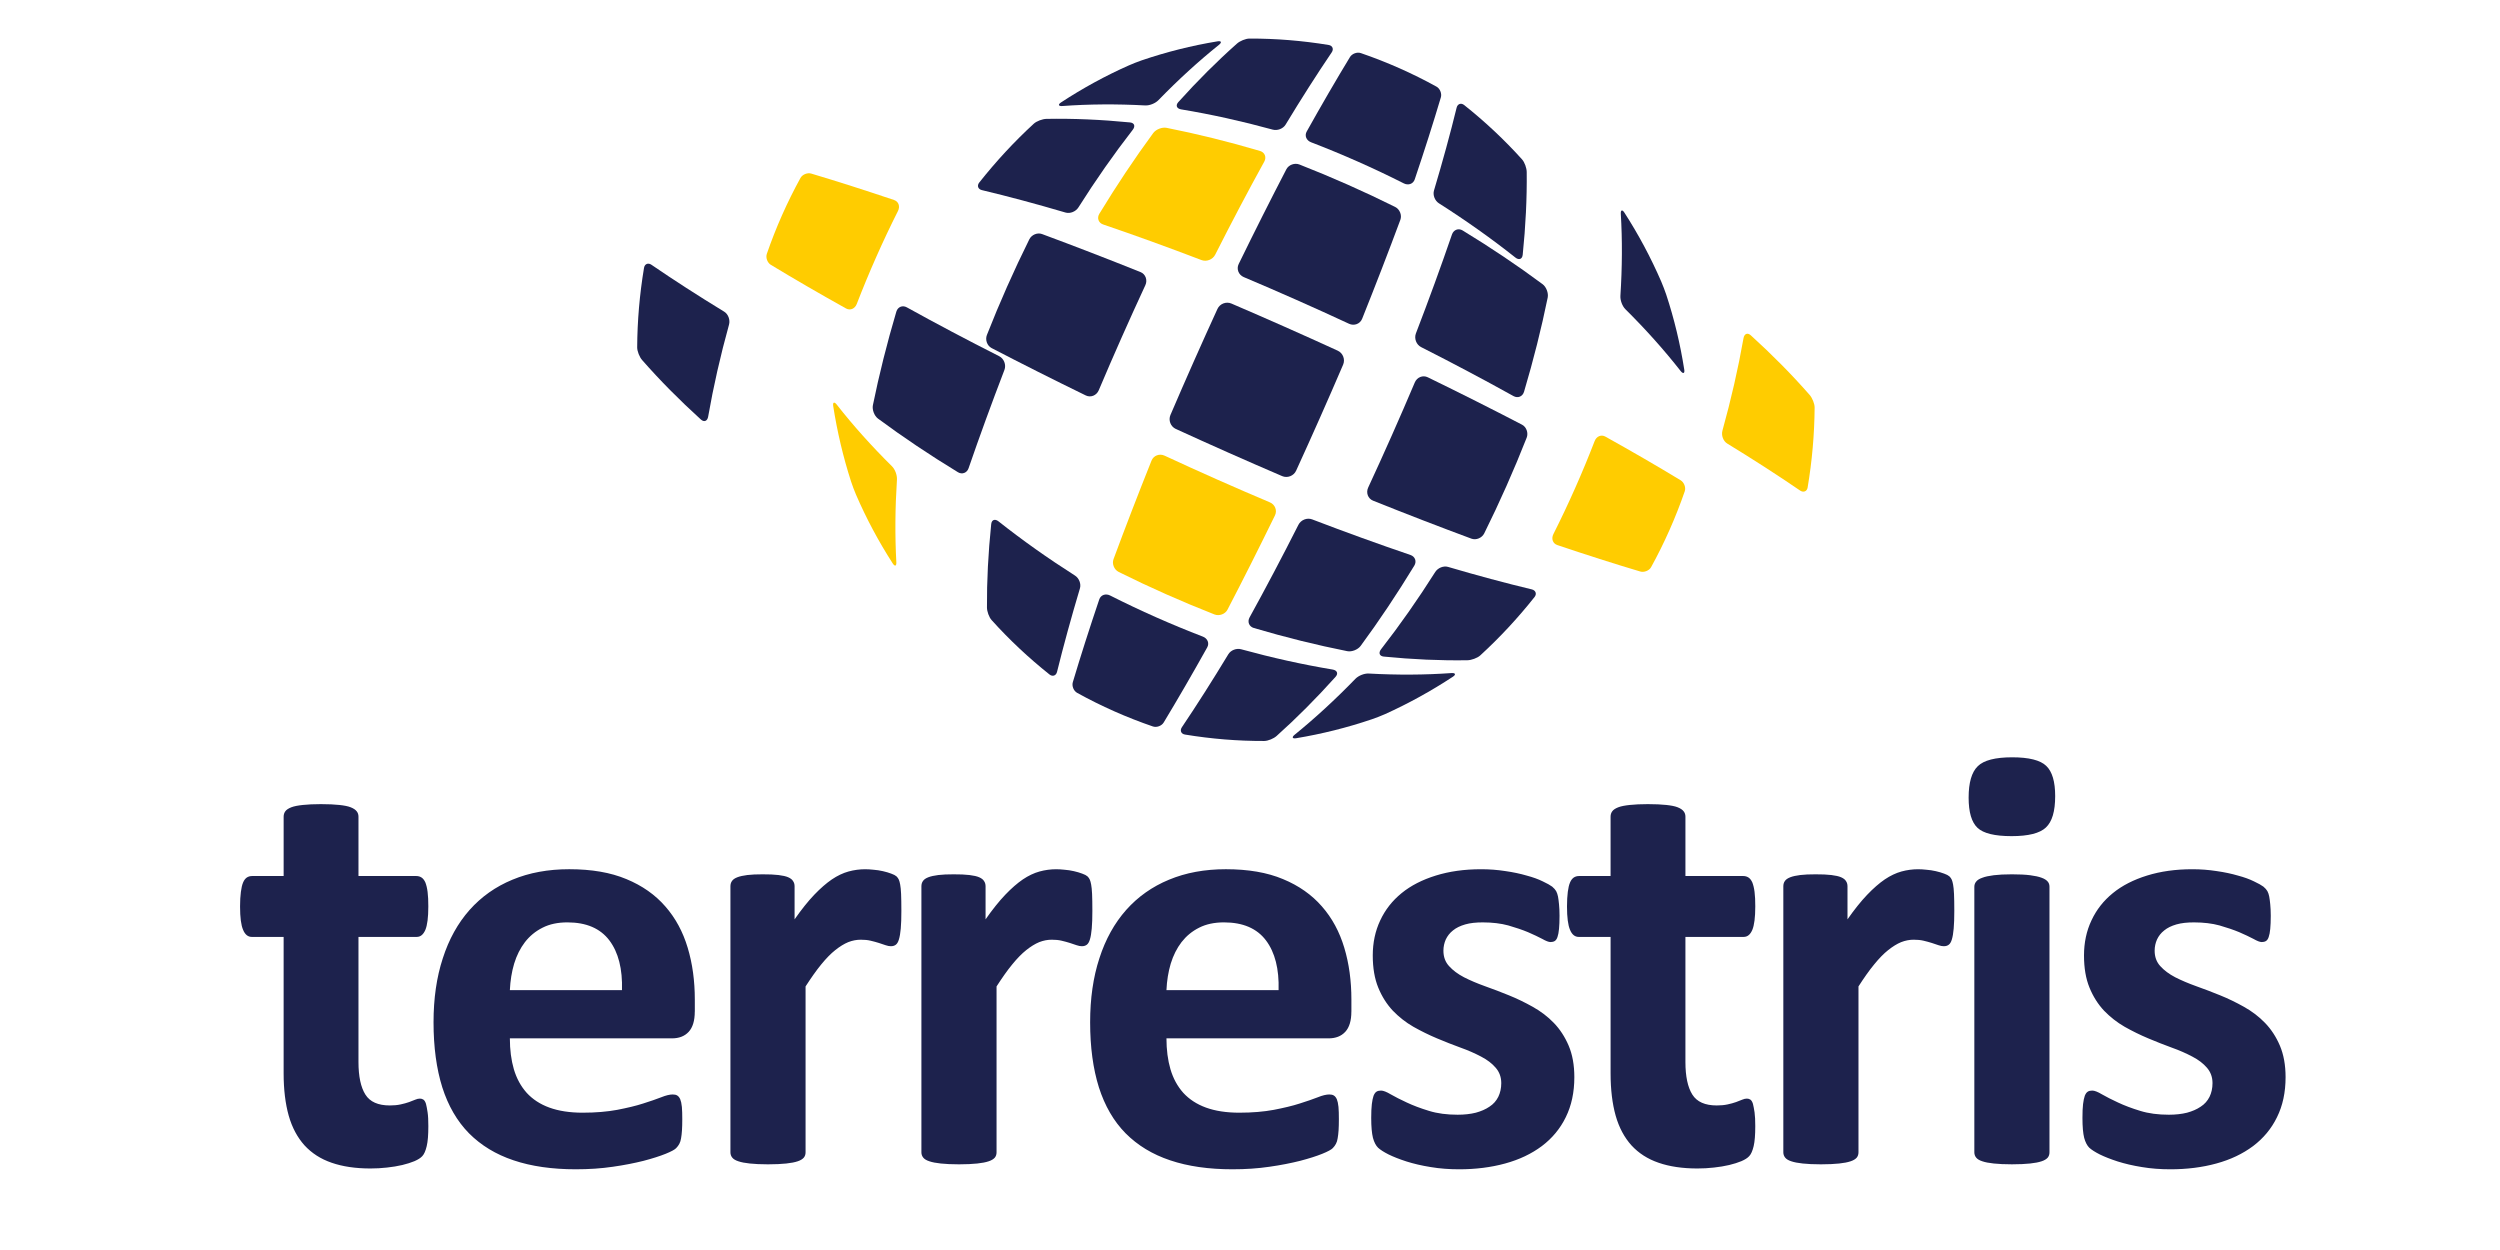 <?xml version="1.0" encoding="UTF-8"?>
<svg xmlns="http://www.w3.org/2000/svg" xmlns:xlink="http://www.w3.org/1999/xlink" version="1.1" id="Ebene_1" x="0px" y="0px" width="283.46px" height="141.73px" viewBox="0 0 283.46 141.73" xml:space="preserve">
	 
<path fill="#1D224D" d="M259.148,122.131c0,1.722-0.322,3.224-0.971,4.538c-0.633,1.305-1.547,2.399-2.712,3.278  c-1.179,0.879-2.562,1.538-4.169,1.976c-1.592,0.438-3.335,0.657-5.206,0.657c-1.131,0-2.205-0.08-3.232-0.253  c-1.028-0.164-1.94-0.382-2.749-0.636c-0.819-0.265-1.487-0.532-2.031-0.798c-0.542-0.274-0.936-0.53-1.189-0.762  c-0.242-0.241-0.438-0.61-0.577-1.119c-0.127-0.509-0.195-1.259-0.195-2.25c0-0.647,0.021-1.18,0.068-1.573  c0.046-0.391,0.115-0.701,0.196-0.943c0.092-0.232,0.209-0.394,0.349-0.475c0.124-0.081,0.298-0.117,0.506-0.117  c0.242,0,0.613,0.14,1.097,0.429c0.484,0.276,1.086,0.589,1.813,0.922c0.716,0.337,1.559,0.659,2.518,0.949  c0.958,0.298,2.042,0.437,3.256,0.437c0.773,0,1.455-0.08,2.054-0.229c0.589-0.161,1.109-0.381,1.549-0.682  c0.449-0.29,0.773-0.659,1.004-1.12c0.219-0.45,0.336-0.97,0.336-1.548c0-0.681-0.209-1.258-0.625-1.741  c-0.417-0.487-0.97-0.913-1.661-1.27c-0.683-0.359-1.455-0.707-2.334-1.018c-0.865-0.313-1.754-0.668-2.666-1.05  s-1.802-0.821-2.678-1.314c-0.866-0.497-1.641-1.111-2.335-1.825c-0.681-0.729-1.234-1.595-1.648-2.61  c-0.417-1.018-0.624-2.229-0.624-3.647c0-1.443,0.277-2.774,0.844-3.972c0.564-1.213,1.372-2.243,2.436-3.106  c1.049-0.855,2.344-1.514,3.866-1.985c1.525-0.475,3.233-0.717,5.126-0.717c0.946,0,1.871,0.069,2.761,0.209  c0.889,0.126,1.696,0.298,2.412,0.508c0.728,0.193,1.327,0.413,1.824,0.658c0.497,0.23,0.854,0.437,1.073,0.599  c0.21,0.174,0.359,0.348,0.451,0.509c0.092,0.172,0.163,0.382,0.207,0.611c0.046,0.242,0.082,0.531,0.116,0.879  c0.034,0.358,0.06,0.784,0.06,1.305c0,0.612-0.025,1.108-0.06,1.489c-0.034,0.382-0.093,0.692-0.173,0.91  c-0.069,0.229-0.186,0.382-0.313,0.463c-0.139,0.081-0.299,0.117-0.473,0.117c-0.209,0-0.521-0.117-0.946-0.36  c-0.44-0.231-0.971-0.483-1.617-0.763c-0.636-0.264-1.386-0.519-2.228-0.761c-0.843-0.229-1.813-0.346-2.887-0.346  c-0.773,0-1.431,0.067-1.998,0.229c-0.566,0.165-1.026,0.385-1.386,0.683c-0.37,0.288-0.635,0.636-0.818,1.027  c-0.175,0.394-0.267,0.819-0.267,1.272c0,0.691,0.209,1.279,0.646,1.754c0.428,0.472,0.981,0.889,1.687,1.258  c0.705,0.357,1.49,0.692,2.39,1.015c0.889,0.314,1.79,0.661,2.701,1.03c0.911,0.367,1.813,0.807,2.701,1.304  c0.89,0.497,1.686,1.095,2.391,1.825c0.692,0.715,1.259,1.58,1.687,2.584C258.929,119.568,259.148,120.757,259.148,122.131   M233.024,90.266c0,1.722-0.346,2.898-1.05,3.557c-0.693,0.659-1.998,0.982-3.892,0.982c-1.915,0-3.197-0.313-3.868-0.946  c-0.669-0.637-1.003-1.768-1.003-3.42c0-1.708,0.347-2.897,1.039-3.565c0.681-0.672,1.984-1.007,3.901-1.007  c1.893,0,3.188,0.324,3.857,0.97C232.69,87.484,233.024,88.627,233.024,90.266z M232.378,130.651c0,0.23-0.057,0.431-0.194,0.601  c-0.141,0.162-0.371,0.312-0.693,0.417c-0.336,0.114-0.763,0.197-1.306,0.254c-0.543,0.056-1.222,0.092-2.065,0.092  c-0.832,0-1.526-0.036-2.056-0.092c-0.544-0.057-0.981-0.14-1.305-0.254c-0.335-0.105-0.566-0.255-0.694-0.417  c-0.138-0.17-0.207-0.37-0.207-0.601v-30.097c0-0.233,0.069-0.429,0.207-0.591c0.128-0.173,0.359-0.324,0.694-0.439  c0.323-0.127,0.761-0.217,1.305-0.288c0.529-0.067,1.224-0.103,2.056-0.103c0.844,0,1.522,0.035,2.065,0.103  c0.543,0.071,0.97,0.161,1.306,0.288c0.322,0.115,0.553,0.267,0.693,0.439c0.138,0.162,0.194,0.357,0.194,0.591V130.651z   M221.587,103.291c0,0.817-0.024,1.477-0.07,1.995c-0.046,0.521-0.114,0.925-0.206,1.226c-0.081,0.287-0.208,0.496-0.348,0.6  c-0.149,0.117-0.335,0.173-0.566,0.173c-0.172,0-0.381-0.036-0.6-0.114c-0.23-0.081-0.485-0.162-0.763-0.255  c-0.288-0.093-0.601-0.174-0.934-0.255c-0.336-0.081-0.705-0.113-1.119-0.113c-0.473,0-0.947,0.09-1.422,0.275  c-0.472,0.195-0.958,0.497-1.467,0.9c-0.508,0.403-1.038,0.946-1.592,1.628c-0.555,0.669-1.145,1.512-1.778,2.494v18.807  c0,0.23-0.06,0.431-0.196,0.601c-0.138,0.162-0.371,0.312-0.692,0.417c-0.335,0.114-0.763,0.197-1.305,0.254  c-0.543,0.056-1.224,0.092-2.067,0.092c-0.831,0-1.524-0.036-2.054-0.092c-0.543-0.057-0.981-0.14-1.307-0.254  c-0.334-0.105-0.564-0.255-0.691-0.417c-0.139-0.17-0.209-0.37-0.209-0.601v-30.168c0-0.22,0.057-0.427,0.174-0.587  c0.115-0.176,0.312-0.313,0.612-0.431c0.287-0.112,0.669-0.193,1.131-0.252c0.461-0.059,1.038-0.08,1.743-0.08  c0.715,0,1.317,0.021,1.79,0.08s0.843,0.14,1.098,0.252c0.265,0.117,0.449,0.255,0.554,0.431c0.115,0.16,0.173,0.367,0.173,0.587  v3.754c0.785-1.12,1.537-2.057,2.229-2.783c0.704-0.738,1.374-1.316,1.996-1.743c0.637-0.429,1.271-0.727,1.894-0.9  c0.636-0.174,1.271-0.255,1.894-0.255c0.301,0,0.613,0.022,0.946,0.058c0.348,0.023,0.693,0.08,1.052,0.16  c0.357,0.081,0.681,0.177,0.947,0.279c0.275,0.093,0.474,0.207,0.599,0.313c0.117,0.113,0.209,0.243,0.268,0.379  c0.057,0.128,0.104,0.313,0.15,0.556c0.045,0.229,0.081,0.588,0.103,1.063C221.575,101.834,221.587,102.482,221.587,103.291z   M199.019,127.686c0,0.993-0.058,1.742-0.184,2.273c-0.127,0.531-0.29,0.903-0.498,1.123c-0.195,0.219-0.494,0.403-0.887,0.574  c-0.395,0.162-0.856,0.313-1.389,0.439c-0.529,0.126-1.107,0.219-1.729,0.287c-0.614,0.071-1.247,0.105-1.871,0.105  c-1.697,0-3.163-0.219-4.399-0.648c-1.245-0.426-2.263-1.084-3.083-1.974c-0.807-0.9-1.408-2.02-1.79-3.369  c-0.38-1.354-0.575-2.955-0.575-4.803v-15.462H179c-0.429,0-0.763-0.264-0.982-0.798c-0.23-0.529-0.346-1.407-0.346-2.654  c0-0.646,0.033-1.198,0.09-1.648c0.059-0.451,0.14-0.811,0.256-1.075c0.104-0.254,0.255-0.439,0.416-0.555  c0.172-0.113,0.368-0.173,0.599-0.173h3.581v-6.73c0-0.22,0.057-0.428,0.185-0.602c0.127-0.184,0.358-0.332,0.681-0.461  c0.322-0.126,0.763-0.207,1.317-0.266c0.554-0.059,1.234-0.093,2.042-0.093c0.843,0,1.535,0.034,2.09,0.093  c0.543,0.059,0.982,0.14,1.294,0.266c0.321,0.129,0.542,0.277,0.68,0.461c0.139,0.174,0.198,0.382,0.198,0.602v6.73h6.569  c0.218,0,0.415,0.06,0.588,0.173c0.172,0.115,0.313,0.301,0.427,0.555c0.105,0.265,0.197,0.624,0.254,1.075  c0.059,0.45,0.081,1.003,0.081,1.648c0,1.247-0.116,2.125-0.335,2.654c-0.23,0.534-0.553,0.798-0.981,0.798H191.1v14.18  c0,1.641,0.266,2.874,0.784,3.695c0.52,0.829,1.441,1.234,2.77,1.234c0.451,0,0.855-0.036,1.225-0.117  c0.357-0.081,0.682-0.161,0.959-0.265c0.277-0.104,0.52-0.195,0.716-0.278c0.185-0.081,0.357-0.116,0.521-0.116  c0.138,0,0.264,0.035,0.393,0.116c0.114,0.083,0.218,0.245,0.287,0.475c0.058,0.242,0.128,0.564,0.185,0.971  C198.996,126.53,199.019,127.049,199.019,127.686z M178.505,122.131c0,1.722-0.322,3.224-0.969,4.538  c-0.636,1.305-1.547,2.399-2.714,3.278c-1.177,0.879-2.562,1.538-4.168,1.976c-1.593,0.438-3.336,0.657-5.207,0.657  c-1.131,0-2.205-0.08-3.23-0.253c-1.028-0.164-1.942-0.382-2.748-0.636c-0.821-0.265-1.49-0.532-2.033-0.798  c-0.543-0.274-0.936-0.53-1.188-0.762c-0.243-0.241-0.439-0.61-0.578-1.119c-0.126-0.509-0.196-1.259-0.196-2.25  c0-0.647,0.022-1.18,0.07-1.573c0.046-0.391,0.114-0.701,0.194-0.943c0.094-0.232,0.209-0.394,0.347-0.475  c0.129-0.081,0.303-0.117,0.508-0.117c0.242,0,0.613,0.14,1.098,0.429c0.485,0.276,1.085,0.589,1.812,0.922  c0.717,0.337,1.559,0.659,2.519,0.949c0.958,0.298,2.042,0.437,3.255,0.437c0.774,0,1.455-0.08,2.056-0.229  c0.59-0.161,1.108-0.381,1.548-0.682c0.449-0.29,0.772-0.659,1.003-1.12c0.219-0.45,0.336-0.97,0.336-1.548  c0-0.681-0.209-1.258-0.625-1.741c-0.414-0.487-0.969-0.913-1.661-1.27c-0.681-0.359-1.455-0.707-2.332-1.018  c-0.866-0.313-1.757-0.668-2.668-1.05s-1.801-0.821-2.678-1.314c-0.865-0.497-1.641-1.111-2.333-1.825  c-0.68-0.729-1.234-1.595-1.65-2.61c-0.416-1.018-0.624-2.229-0.624-3.647c0-1.443,0.278-2.774,0.844-3.972  c0.564-1.213,1.374-2.243,2.436-3.106c1.05-0.855,2.344-1.514,3.867-1.985c1.524-0.475,3.232-0.717,5.128-0.717  c0.947,0,1.868,0.069,2.759,0.209c0.888,0.126,1.696,0.298,2.411,0.508c0.729,0.193,1.328,0.413,1.826,0.658  c0.496,0.23,0.854,0.437,1.073,0.599c0.207,0.174,0.357,0.348,0.45,0.509c0.091,0.172,0.162,0.382,0.208,0.611  c0.046,0.242,0.081,0.531,0.115,0.879c0.037,0.358,0.059,0.784,0.059,1.305c0,0.612-0.021,1.108-0.059,1.489  c-0.034,0.382-0.094,0.692-0.172,0.91c-0.07,0.229-0.187,0.382-0.313,0.463c-0.14,0.081-0.301,0.117-0.474,0.117  c-0.209,0-0.521-0.117-0.947-0.36c-0.439-0.231-0.969-0.483-1.615-0.763c-0.637-0.264-1.386-0.519-2.229-0.761  c-0.844-0.229-1.813-0.346-2.888-0.346c-0.773,0-1.432,0.067-1.995,0.229c-0.566,0.165-1.028,0.385-1.389,0.683  c-0.368,0.288-0.633,0.636-0.818,1.027c-0.173,0.394-0.266,0.819-0.266,1.272c0,0.691,0.208,1.279,0.647,1.754  c0.427,0.472,0.981,0.889,1.687,1.258c0.702,0.357,1.487,0.692,2.388,1.015c0.891,0.314,1.79,0.661,2.702,1.03  c0.912,0.367,1.813,0.807,2.702,1.304s1.688,1.095,2.392,1.825c0.69,0.715,1.256,1.58,1.683,2.584  C178.288,119.568,178.505,120.757,178.505,122.131z M144.971,112.262c0.069-2.391-0.405-4.273-1.433-5.638  c-1.027-1.359-2.61-2.041-4.756-2.041c-1.086,0-2.021,0.196-2.819,0.601c-0.807,0.403-1.464,0.956-1.997,1.639  c-0.53,0.693-0.935,1.501-1.224,2.438c-0.277,0.934-0.438,1.938-0.485,3.001H144.971z M153.224,114.697  c0,1.027-0.23,1.799-0.693,2.296c-0.46,0.499-1.095,0.74-1.903,0.74h-18.37c0,1.292,0.15,2.459,0.452,3.498  c0.311,1.051,0.795,1.938,1.455,2.678c0.668,0.728,1.524,1.293,2.574,1.674c1.051,0.382,2.311,0.578,3.775,0.578  c1.49,0,2.794-0.115,3.913-0.323c1.132-0.22,2.114-0.449,2.935-0.716c0.819-0.254,1.502-0.497,2.044-0.705  c0.541-0.22,0.98-0.322,1.314-0.322c0.209,0,0.382,0.034,0.51,0.115c0.139,0.081,0.253,0.221,0.346,0.427  c0.081,0.197,0.149,0.485,0.186,0.867c0.034,0.369,0.045,0.831,0.045,1.396c0,0.496-0.011,0.925-0.034,1.271  c-0.024,0.345-0.059,0.646-0.105,0.896c-0.033,0.245-0.104,0.453-0.195,0.624c-0.092,0.174-0.208,0.336-0.358,0.486  c-0.15,0.162-0.543,0.382-1.2,0.647c-0.656,0.266-1.489,0.529-2.507,0.797c-1.015,0.253-2.17,0.486-3.473,0.67  c-1.317,0.195-2.713,0.287-4.203,0.287c-2.679,0-5.036-0.335-7.054-1.017c-2.01-0.67-3.695-1.697-5.058-3.069  c-1.352-1.374-2.356-3.117-3.024-5.208c-0.66-2.102-0.992-4.562-0.992-7.377c0-2.68,0.345-5.104,1.049-7.253  c0.693-2.158,1.709-3.981,3.037-5.482c1.337-1.502,2.957-2.645,4.86-3.43c1.905-0.794,4.053-1.188,6.443-1.188  c2.529,0,4.688,0.37,6.476,1.12c1.79,0.739,3.267,1.778,4.411,3.095c1.155,1.314,1.998,2.876,2.54,4.688  c0.543,1.803,0.807,3.764,0.807,5.876V114.697z M123.857,103.291c0,0.817-0.023,1.477-0.071,1.995  c-0.045,0.521-0.114,0.925-0.206,1.226c-0.082,0.287-0.209,0.496-0.347,0.6c-0.152,0.117-0.335,0.173-0.566,0.173  c-0.173,0-0.381-0.036-0.6-0.114c-0.232-0.081-0.485-0.162-0.761-0.255c-0.29-0.093-0.601-0.174-0.937-0.255  s-0.705-0.113-1.119-0.113c-0.475,0-0.948,0.09-1.421,0.275c-0.473,0.195-0.958,0.497-1.467,0.9  c-0.506,0.403-1.038,0.946-1.592,1.628c-0.554,0.669-1.143,1.512-1.778,2.494v18.807c0,0.23-0.058,0.431-0.195,0.601  c-0.139,0.162-0.37,0.312-0.693,0.417c-0.335,0.114-0.763,0.197-1.304,0.254c-0.544,0.056-1.225,0.092-2.067,0.092  c-0.831,0-1.524-0.036-2.057-0.092c-0.54-0.057-0.979-0.14-1.303-0.254c-0.334-0.105-0.565-0.255-0.693-0.417  c-0.14-0.17-0.208-0.37-0.208-0.601v-30.168c0-0.22,0.057-0.427,0.174-0.587c0.114-0.176,0.312-0.313,0.611-0.431  c0.288-0.112,0.669-0.193,1.131-0.252c0.462-0.059,1.04-0.08,1.745-0.08c0.714,0,1.315,0.021,1.788,0.08  c0.474,0.059,0.843,0.14,1.097,0.252c0.266,0.117,0.451,0.255,0.554,0.431c0.115,0.16,0.174,0.367,0.174,0.587v3.754  c0.785-1.12,1.536-2.057,2.229-2.783c0.703-0.738,1.374-1.316,1.996-1.743c0.636-0.429,1.271-0.727,1.896-0.9  c0.633-0.174,1.27-0.255,1.893-0.255c0.3,0,0.611,0.022,0.946,0.058c0.345,0.023,0.692,0.08,1.05,0.16  c0.358,0.081,0.681,0.177,0.946,0.279c0.278,0.093,0.475,0.207,0.601,0.313c0.115,0.113,0.209,0.243,0.265,0.379  c0.058,0.128,0.105,0.313,0.151,0.556c0.046,0.229,0.081,0.588,0.104,1.063C123.845,101.834,123.857,102.482,123.857,103.291z   M102.201,103.291c0,0.817-0.022,1.477-0.069,1.995c-0.047,0.521-0.116,0.925-0.208,1.226c-0.081,0.287-0.208,0.496-0.347,0.6  c-0.148,0.117-0.335,0.173-0.565,0.173c-0.174,0-0.381-0.036-0.6-0.114c-0.23-0.081-0.486-0.162-0.762-0.255  c-0.289-0.093-0.6-0.174-0.936-0.255c-0.334-0.081-0.704-0.113-1.119-0.113c-0.473,0-0.946,0.09-1.419,0.275  c-0.473,0.195-0.959,0.497-1.467,0.9c-0.509,0.403-1.038,0.946-1.595,1.628c-0.551,0.669-1.141,1.512-1.776,2.494v18.807  c0,0.23-0.058,0.431-0.197,0.601c-0.139,0.162-0.368,0.312-0.69,0.417c-0.337,0.114-0.763,0.197-1.306,0.254  c-0.542,0.056-1.225,0.092-2.068,0.092c-0.829,0-1.524-0.036-2.054-0.092c-0.543-0.057-0.981-0.14-1.304-0.254  c-0.335-0.105-0.566-0.255-0.693-0.417c-0.138-0.17-0.207-0.37-0.207-0.601v-30.168c0-0.22,0.057-0.427,0.173-0.587  c0.115-0.176,0.311-0.313,0.612-0.431c0.29-0.112,0.67-0.193,1.13-0.252c0.462-0.059,1.04-0.08,1.744-0.08  c0.717,0,1.316,0.021,1.789,0.08c0.476,0.059,0.843,0.14,1.099,0.252c0.265,0.117,0.449,0.255,0.551,0.431  c0.117,0.16,0.176,0.367,0.176,0.587v3.754c0.785-1.12,1.534-2.057,2.227-2.783c0.706-0.738,1.375-1.316,1.999-1.743  c0.635-0.429,1.269-0.727,1.893-0.9c0.636-0.174,1.27-0.255,1.893-0.255c0.3,0,0.612,0.022,0.948,0.058  c0.347,0.023,0.692,0.08,1.051,0.16c0.357,0.081,0.681,0.177,0.947,0.279c0.277,0.093,0.473,0.207,0.6,0.313  c0.116,0.113,0.208,0.243,0.266,0.379c0.058,0.128,0.104,0.313,0.15,0.556c0.046,0.229,0.081,0.588,0.103,1.063  C102.189,101.834,102.201,102.482,102.201,103.291z M70.523,112.262c0.07-2.391-0.403-4.273-1.431-5.638  c-1.03-1.359-2.611-2.041-4.757-2.041c-1.085,0-2.021,0.196-2.817,0.601c-0.808,0.403-1.467,0.956-1.999,1.639  c-0.53,0.693-0.936,1.501-1.223,2.438c-0.277,0.934-0.438,1.938-0.486,3.001H70.523z M78.777,114.697  c0,1.027-0.231,1.799-0.692,2.296c-0.462,0.499-1.097,0.74-1.905,0.74h-18.37c0,1.292,0.15,2.459,0.451,3.498  c0.312,1.051,0.798,1.938,1.457,2.678c0.669,0.728,1.522,1.293,2.573,1.674c1.051,0.382,2.31,0.578,3.777,0.578  c1.489,0,2.794-0.115,3.914-0.323c1.131-0.22,2.112-0.449,2.933-0.716c0.82-0.254,1.501-0.497,2.043-0.705  c0.544-0.22,0.981-0.322,1.315-0.322c0.209,0,0.381,0.034,0.509,0.115c0.138,0.081,0.253,0.221,0.345,0.427  c0.081,0.197,0.15,0.485,0.187,0.867c0.033,0.369,0.045,0.831,0.045,1.396c0,0.496-0.012,0.925-0.035,1.271  c-0.022,0.345-0.057,0.646-0.103,0.896c-0.035,0.245-0.104,0.453-0.196,0.624c-0.092,0.174-0.209,0.336-0.359,0.486  c-0.148,0.162-0.541,0.382-1.199,0.647s-1.49,0.529-2.505,0.797c-1.017,0.253-2.17,0.486-3.474,0.67  c-1.316,0.195-2.714,0.287-4.203,0.287c-2.68,0-5.035-0.335-7.054-1.017c-2.01-0.67-3.694-1.697-5.058-3.069  c-1.35-1.374-2.355-3.117-3.024-5.208c-0.658-2.102-0.992-4.562-0.992-7.377c0-2.68,0.345-5.104,1.051-7.253  c0.692-2.158,1.708-3.981,3.036-5.482c1.339-1.502,2.956-2.645,4.86-3.43c1.905-0.794,4.053-1.188,6.442-1.188  c2.529,0,4.687,0.37,6.477,1.12c1.79,0.739,3.268,1.778,4.411,3.095c1.154,1.314,1.998,2.876,2.54,4.688  c0.543,1.803,0.808,3.764,0.808,5.876V114.697z M48.567,127.686c0,0.993-0.057,1.742-0.186,2.273  c-0.126,0.531-0.289,0.903-0.495,1.123c-0.198,0.219-0.498,0.403-0.89,0.574c-0.393,0.162-0.854,0.313-1.385,0.439  c-0.531,0.126-1.108,0.219-1.731,0.287c-0.613,0.071-1.249,0.105-1.871,0.105c-1.699,0-3.164-0.219-4.4-0.648  c-1.246-0.426-2.262-1.084-3.083-1.974c-0.808-0.9-1.409-2.02-1.791-3.369c-0.38-1.354-0.576-2.955-0.576-4.803v-15.462h-3.613  c-0.428,0-0.763-0.264-0.982-0.798c-0.231-0.529-0.345-1.407-0.345-2.654c0-0.646,0.033-1.198,0.092-1.648  c0.059-0.451,0.139-0.811,0.253-1.075c0.104-0.254,0.253-0.439,0.416-0.555c0.174-0.113,0.369-0.173,0.6-0.173h3.58v-6.73  c0-0.22,0.059-0.428,0.184-0.602c0.128-0.184,0.359-0.332,0.682-0.461c0.323-0.126,0.762-0.207,1.316-0.266  c0.554-0.059,1.236-0.093,2.043-0.093c0.844,0,1.536,0.034,2.089,0.093c0.543,0.059,0.981,0.14,1.293,0.266  c0.323,0.129,0.542,0.277,0.682,0.461c0.138,0.174,0.196,0.382,0.196,0.602v6.73h6.568c0.22,0,0.417,0.06,0.59,0.173  c0.172,0.115,0.312,0.301,0.426,0.555c0.104,0.265,0.198,0.624,0.254,1.075c0.059,0.45,0.081,1.003,0.081,1.648  c0,1.247-0.115,2.125-0.335,2.654c-0.231,0.534-0.554,0.798-0.98,0.798h-6.604v14.18c0,1.641,0.266,2.874,0.785,3.695  c0.519,0.829,1.443,1.234,2.771,1.234c0.45,0,0.854-0.036,1.223-0.117c0.357-0.081,0.681-0.161,0.959-0.265  c0.275-0.104,0.517-0.195,0.715-0.278c0.184-0.081,0.357-0.116,0.52-0.116c0.137,0,0.266,0.035,0.392,0.116  c0.116,0.083,0.219,0.245,0.289,0.475c0.059,0.242,0.128,0.564,0.185,0.971C48.545,126.53,48.567,127.049,48.567,127.686z"></path>
<path fill-rule="evenodd" clip-rule="evenodd" fill="#1D224D" d="M166.011,11.909c2.377,1.891,4.565,3.943,6.565,6.165  c0.298,0.33,0.524,0.994,0.529,1.428c0.034,2.987-0.12,6.134-0.454,9.382c-0.053,0.511-0.429,0.636-0.828,0.32  c-2.713-2.15-5.6-4.198-8.673-6.153c-0.461-0.292-0.714-0.934-0.558-1.456c0.982-3.29,1.846-6.44,2.566-9.388  C165.264,11.781,165.656,11.627,166.011,11.909"></path>
<path fill-rule="evenodd" clip-rule="evenodd" fill="#1D224D" d="M184.18,24.106c1.6,2.482,2.996,5.094,4.173,7.807  c0.174,0.405,0.437,1.086,0.572,1.496c0.907,2.752,1.59,5.6,2.044,8.504c0.07,0.443-0.14,0.501-0.414,0.151  c-1.866-2.383-3.966-4.729-6.258-7c-0.356-0.353-0.6-1.019-0.569-1.521c0.207-3.213,0.225-6.334,0.046-9.302  C183.749,23.808,183.937,23.728,184.18,24.106z"></path>
<path fill-rule="evenodd" clip-rule="evenodd" fill="#1D224D" d="M118.647,13.479c3.029-0.056,6.206,0.081,9.476,0.402  c0.508,0.05,0.629,0.429,0.314,0.833c-2.147,2.764-4.202,5.699-6.162,8.804c-0.295,0.468-0.938,0.734-1.457,0.582  c-3.315-0.976-6.498-1.832-9.487-2.544c-0.437-0.105-0.582-0.5-0.3-0.859c1.899-2.399,3.958-4.625,6.177-6.665  C117.537,13.728,118.204,13.488,118.647,13.479z"></path>
<path fill-rule="evenodd" clip-rule="evenodd" fill="#1D224D" d="M118.152,26.538c3.616,1.34,7.328,2.774,11.164,4.311  c0.569,0.227,0.82,0.902,0.55,1.484c-1.825,3.936-3.601,7.938-5.285,11.917c-0.249,0.593-0.916,0.859-1.468,0.588  c-3.716-1.811-7.267-3.598-10.689-5.376c-0.499-0.26-0.74-0.931-0.526-1.477c1.439-3.665,3.054-7.308,4.809-10.847  C116.967,26.613,117.627,26.34,118.152,26.538z"></path>
<path fill-rule="evenodd" clip-rule="evenodd" fill="#1D224D" d="M161.885,42.777c3.714,1.81,7.268,3.597,10.688,5.375  c0.498,0.258,0.742,0.931,0.527,1.477c-1.446,3.677-3.063,7.321-4.812,10.847c-0.26,0.524-0.921,0.794-1.446,0.601  c-3.614-1.34-7.327-2.774-11.161-4.311c-0.578-0.231-0.823-0.902-0.552-1.485c1.819-3.921,3.593-7.924,5.285-11.917  C160.665,42.772,161.326,42.504,161.885,42.777z"></path>
<path fill-rule="evenodd" clip-rule="evenodd" fill="#1D224D" d="M102.817,34.847c3.343,1.852,6.827,3.695,10.478,5.542  c0.543,0.277,0.814,0.981,0.59,1.558c-1.464,3.815-2.82,7.533-4.064,11.145c-0.181,0.527-0.731,0.739-1.205,0.45  c-3.202-1.95-6.219-3.971-9.068-6.081c-0.416-0.311-0.679-1.008-0.575-1.52c0.707-3.471,1.594-7.012,2.657-10.603  C101.793,34.795,102.33,34.575,102.817,34.847z"></path>
<path fill-rule="evenodd" clip-rule="evenodd" fill="#1D224D" d="M148.778,58.89c3.82,1.462,7.529,2.803,11.148,4.036  c0.528,0.181,0.727,0.726,0.432,1.211c-1.95,3.206-3.981,6.241-6.085,9.102c-0.311,0.42-1.005,0.697-1.513,0.593  c-3.479-0.691-7.007-1.567-10.601-2.629c-0.54-0.161-0.748-0.708-0.477-1.198c1.845-3.35,3.694-6.854,5.541-10.505  C147.505,58.945,148.202,58.669,148.778,58.89z"></path>
<path fill-rule="evenodd" clip-rule="evenodd" fill="#1D224D" d="M164.186,64.277c3.307,0.975,6.489,1.831,9.496,2.55  c0.435,0.104,0.596,0.504,0.313,0.863c-1.893,2.39-3.952,4.603-6.159,6.625c-0.331,0.301-1.009,0.54-1.452,0.547  c-3.041,0.049-6.217-0.092-9.48-0.415c-0.505-0.049-0.628-0.43-0.313-0.834c2.134-2.74,4.185-5.662,6.139-8.754  C163.023,64.391,163.666,64.125,164.186,64.277z"></path>
<path fill-rule="evenodd" clip-rule="evenodd" fill="#1D224D" d="M73.856,30.016c2.539,1.738,5.307,3.522,8.256,5.323  c0.463,0.281,0.696,0.937,0.547,1.47c-0.979,3.524-1.766,7.005-2.365,10.428c-0.086,0.505-0.449,0.669-0.828,0.326  c-2.434-2.206-4.669-4.465-6.664-6.744c-0.292-0.334-0.558-0.988-0.556-1.435c0.016-2.993,0.275-6.005,0.775-9.013  C73.096,29.92,73.488,29.764,73.856,30.016z"></path>
<path fill-rule="evenodd" clip-rule="evenodd" fill="#1D224D" d="M113.214,59.114c2.715,2.147,5.601,4.193,8.674,6.148  c0.458,0.291,0.715,0.934,0.558,1.456c-0.987,3.303-1.859,6.486-2.595,9.461c-0.107,0.434-0.501,0.575-0.853,0.298  c-2.375-1.893-4.564-3.945-6.563-6.167c-0.3-0.33-0.527-0.987-0.529-1.428c-0.021-3.012,0.143-6.186,0.48-9.448  C112.438,58.924,112.814,58.798,113.214,59.114z"></path>
<path fill-rule="evenodd" clip-rule="evenodd" fill="#1D224D" d="M125.868,67.519c3.403,1.721,6.951,3.293,10.518,4.664  c0.526,0.202,0.76,0.739,0.495,1.217c-1.688,3.027-3.351,5.892-4.938,8.52c-0.231,0.383-0.793,0.599-1.23,0.447  c-2.955-1.013-5.849-2.296-8.578-3.805c-0.405-0.223-0.624-0.784-0.495-1.212c0.878-2.942,1.886-6.096,2.996-9.38  C124.81,67.451,125.362,67.264,125.868,67.519z"></path>
<path fill-rule="evenodd" clip-rule="evenodd" fill="#1D224D" d="M140.728,73.617c3.511,0.965,6.966,1.731,10.381,2.3  c0.501,0.086,0.66,0.448,0.318,0.83c-2.19,2.441-4.434,4.691-6.679,6.698c-0.328,0.297-0.967,0.568-1.413,0.57  c-2.988,0.008-5.979-0.234-8.976-0.728c-0.448-0.073-0.601-0.461-0.352-0.831c1.712-2.542,3.482-5.326,5.267-8.276  C139.558,73.713,140.201,73.471,140.728,73.617z"></path>
<path fill-rule="evenodd" clip-rule="evenodd" fill="#1D224D" d="M155.189,76.368c3.223,0.177,6.366,0.162,9.385-0.053  c0.442-0.03,0.541,0.164,0.166,0.411c-2.465,1.621-5.046,3.045-7.699,4.244c-0.396,0.18-1.072,0.44-1.49,0.582  c-2.8,0.951-5.673,1.666-8.585,2.151c-0.445,0.073-0.518-0.116-0.174-0.395c2.326-1.889,4.64-4.021,6.89-6.343  C154.034,76.604,154.689,76.341,155.189,76.368z"></path>
<path fill-rule="evenodd" clip-rule="evenodd" fill="#1D224D" d="M129.461,6.839c2.79-0.949,5.662-1.669,8.583-2.152  c0.442-0.075,0.511,0.12,0.171,0.393c-2.318,1.859-4.623,3.965-6.866,6.274c-0.351,0.363-1.006,0.629-1.506,0.601  c-3.231-0.174-6.376-0.154-9.386,0.067c-0.441,0.032-0.527-0.163-0.153-0.408c2.458-1.613,5.028-3.017,7.676-4.192  C128.375,7.246,129.045,6.98,129.461,6.839z"></path>
<path fill-rule="evenodd" clip-rule="evenodd" fill="#1D224D" d="M141.673,4.373c2.988-0.007,5.979,0.235,8.976,0.727  c0.442,0.071,0.596,0.468,0.351,0.831c-1.703,2.513-3.46,5.269-5.236,8.204c-0.284,0.466-0.934,0.707-1.456,0.563  c-3.511-0.963-6.967-1.729-10.384-2.295c-0.502-0.083-0.662-0.448-0.317-0.829c2.183-2.426,4.415-4.653,6.65-6.632  C140.582,4.652,141.226,4.375,141.673,4.373z"></path>
<path fill-rule="evenodd" clip-rule="evenodd" fill="#1D224D" d="M154.299,6.021c2.951,1.011,5.845,2.292,8.579,3.804  c0.403,0.223,0.617,0.79,0.494,1.212c-0.867,2.914-1.862,6.038-2.965,9.306c-0.177,0.519-0.731,0.706-1.233,0.452  c-3.411-1.724-6.961-3.296-10.523-4.665c-0.526-0.203-0.759-0.739-0.491-1.217c1.682-3.01,3.329-5.848,4.907-8.446  C153.295,6.092,153.861,5.87,154.299,6.021z"></path>
<path fill-rule="evenodd" clip-rule="evenodd" fill="#FFCC00" d="M182.021,49.503c3.028,1.687,5.89,3.348,8.537,4.952  c0.383,0.231,0.618,0.807,0.465,1.25c-1.024,2.966-2.306,5.858-3.813,8.598c-0.225,0.412-0.811,0.624-1.238,0.495  c-2.967-0.884-6.119-1.892-9.404-3c-0.517-0.176-0.696-0.728-0.44-1.239c1.723-3.421,3.294-6.965,4.679-10.55  C181.014,49.477,181.544,49.236,182.021,49.503"></path>
<path fill-rule="evenodd" clip-rule="evenodd" fill="#1D224D" d="M165.844,26.133c3.2,1.95,6.218,3.979,9.065,6.093  c0.417,0.311,0.681,1.011,0.574,1.522c-0.716,3.505-1.61,7.063-2.682,10.672c-0.162,0.545-0.7,0.762-1.188,0.494  c-3.344-1.856-6.828-3.704-10.477-5.555c-0.553-0.278-0.815-0.981-0.593-1.561c1.473-3.833,2.836-7.572,4.09-11.22  C164.819,26.052,165.364,25.837,165.844,26.133z"></path>
<path fill-rule="evenodd" clip-rule="evenodd" fill="#FFCC00" d="M132.046,51.665c3.922,1.822,7.947,3.607,11.938,5.294  c0.588,0.249,0.851,0.915,0.577,1.478c-1.812,3.708-3.605,7.274-5.385,10.692c-0.26,0.5-0.931,0.751-1.474,0.54  c-3.67-1.44-7.332-3.062-10.856-4.816c-0.522-0.26-0.788-0.927-0.59-1.455c1.338-3.612,2.775-7.339,4.307-11.169  C130.794,51.649,131.465,51.395,132.046,51.665z"></path>
<path fill-rule="evenodd" clip-rule="evenodd" fill="#1D224D" d="M139.619,34.416c4.017,1.723,8.083,3.525,12.063,5.348  c0.588,0.27,0.863,0.987,0.607,1.583c-1.725,4.021-3.517,8.06-5.331,12.024c-0.271,0.59-0.988,0.867-1.581,0.612  c-4.022-1.724-8.088-3.528-12.062-5.349c-0.586-0.268-0.863-0.984-0.605-1.582c1.718-4.007,3.507-8.044,5.33-12.024  C138.309,34.438,139.026,34.161,139.619,34.416z"></path>
<path fill-rule="evenodd" clip-rule="evenodd" fill="#1D224D" d="M147.332,18.651c3.665,1.435,7.325,3.058,10.858,4.814  c0.52,0.259,0.784,0.927,0.591,1.454c-1.353,3.642-2.798,7.383-4.337,11.229c-0.232,0.579-0.903,0.832-1.482,0.563  c-3.929-1.825-7.955-3.61-11.94-5.293c-0.588-0.25-0.851-0.916-0.576-1.479c1.816-3.721,3.62-7.302,5.41-10.751  C146.116,18.689,146.789,18.44,147.332,18.651z"></path>
<path fill-rule="evenodd" clip-rule="evenodd" fill="#FFCC00" d="M132.27,14.494c3.479,0.689,7.008,1.564,10.603,2.625  c0.535,0.158,0.75,0.708,0.479,1.198c-1.861,3.376-3.716,6.896-5.57,10.563c-0.278,0.553-0.985,0.826-1.552,0.608  c-3.823-1.461-7.531-2.805-11.151-4.037c-0.528-0.179-0.726-0.726-0.432-1.212c1.956-3.215,3.992-6.268,6.109-9.151  C131.064,14.668,131.76,14.393,132.27,14.494z"></path>
<path fill-rule="evenodd" clip-rule="evenodd" fill="#FFCC00" d="M94.875,45.877c1.858,2.371,3.956,4.712,6.255,6.987  c0.359,0.353,0.602,1.019,0.569,1.52c-0.207,3.228-0.232,6.373-0.069,9.365c0.026,0.441-0.166,0.513-0.408,0.137  c-1.602-2.489-2.999-5.101-4.167-7.807c-0.175-0.404-0.425-1.07-0.56-1.487c-0.893-2.77-1.57-5.64-2.023-8.554  C94.402,45.595,94.603,45.526,94.875,45.877z"></path>
<path fill-rule="evenodd" clip-rule="evenodd" fill="#FFCC00" d="M91.983,19.682c2.952,0.881,6.104,1.889,9.396,2.999  c0.517,0.176,0.695,0.73,0.438,1.239c-1.727,3.433-3.297,6.977-4.676,10.55c-0.206,0.533-0.736,0.772-1.214,0.505  c-3.034-1.692-5.896-3.352-8.529-4.949c-0.382-0.232-0.604-0.802-0.451-1.245c1.019-2.957,2.301-5.847,3.811-8.599  C90.985,19.772,91.554,19.555,91.983,19.682z"></path>
<path fill-rule="evenodd" clip-rule="evenodd" fill="#FFCC00" d="M198.516,38.022c2.429,2.203,4.661,4.465,6.667,6.754  c0.294,0.335,0.574,0.998,0.567,1.446c-0.022,3.013-0.288,6.035-0.793,9.051c-0.074,0.454-0.48,0.601-0.851,0.349  c-2.55-1.744-5.319-3.53-8.263-5.328c-0.463-0.281-0.695-0.935-0.546-1.47c0.983-3.537,1.781-7.03,2.389-10.478  C197.777,37.842,198.137,37.678,198.516,38.022z"></path>
</svg>
